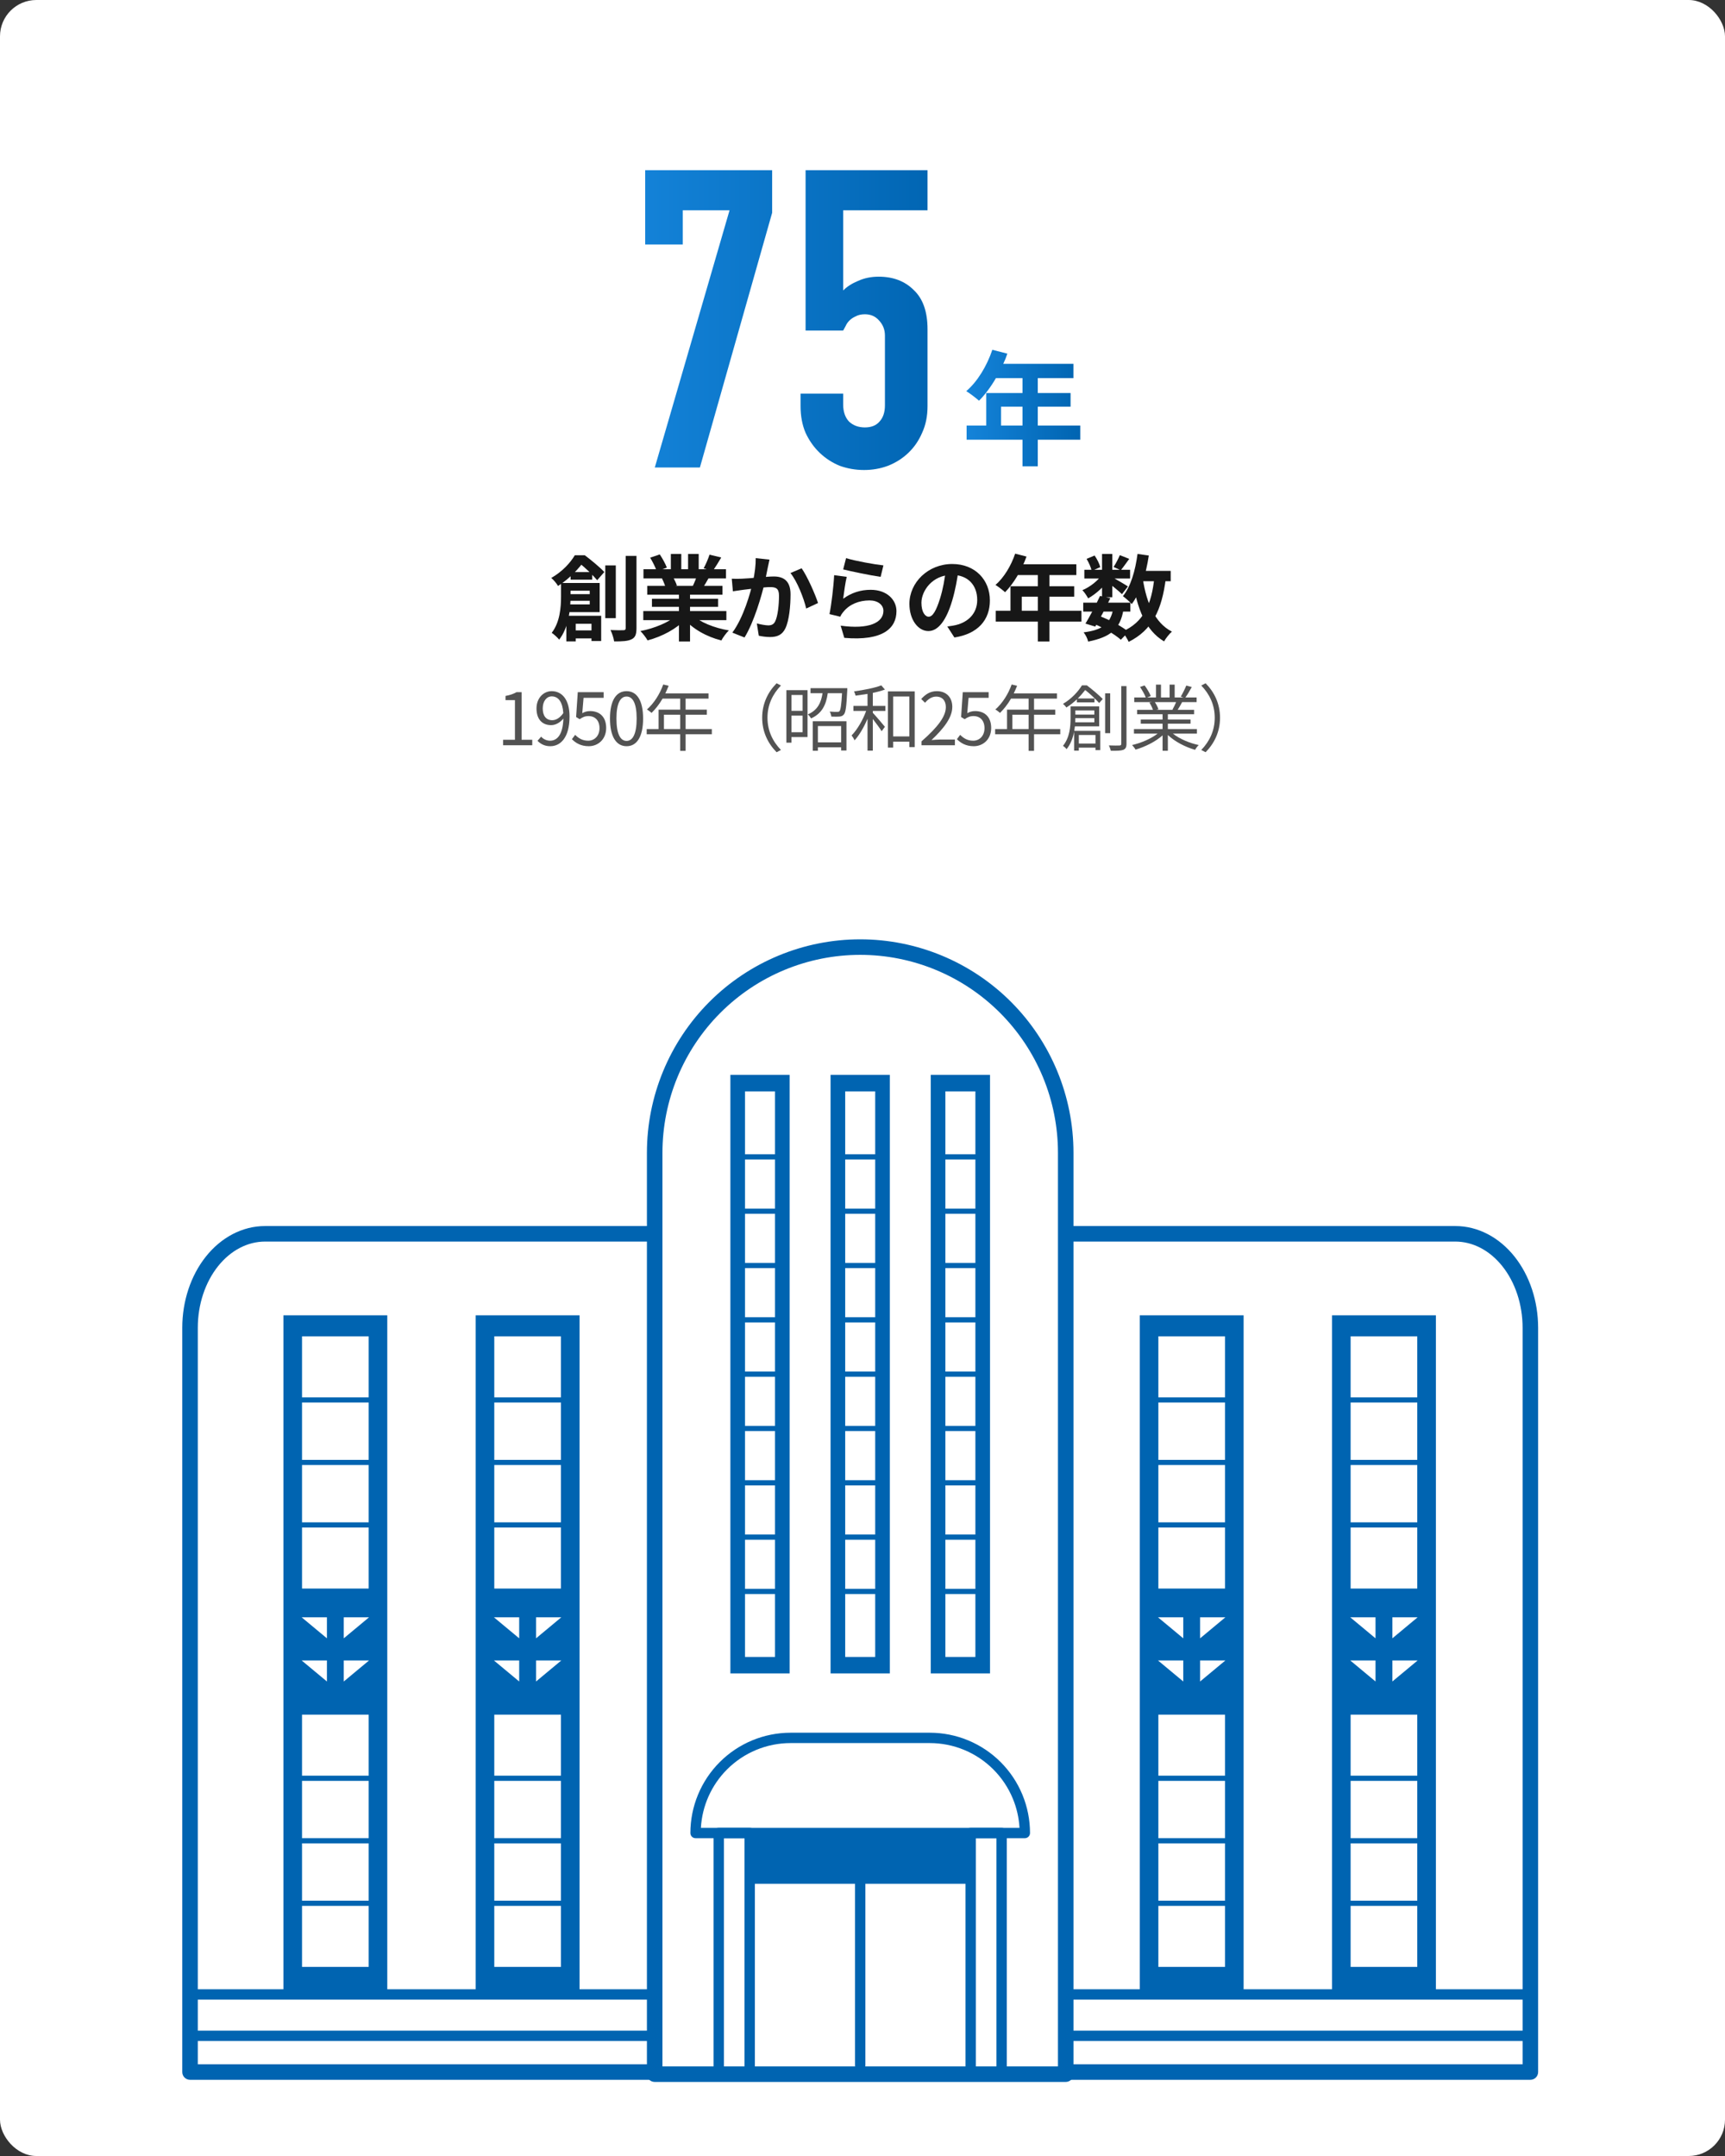 <?xml version="1.0" encoding="UTF-8"?> <svg xmlns="http://www.w3.org/2000/svg" width="380" height="475" viewBox="0 0 380 475" fill="none"><rect x="0" y="0" width="380" height="475" fill="#333333" stroke="none"/><rect width="380" height="475" rx="8" fill="white"></rect><g clip-path="url(#clip0_5249_43873)"><path fill-rule="evenodd" clip-rule="evenodd" d="M58.391 273.537C54.601 273.537 50.864 275.42 48.04 278.958C45.209 282.505 43.573 287.383 43.573 292.529V454.797H335.413V292.529C335.413 287.383 333.778 282.505 330.946 278.958C328.122 275.42 324.385 273.537 320.596 273.537H58.391ZM58.391 270.117C53.414 270.117 48.743 272.596 45.368 276.824C42.001 281.042 40.153 286.695 40.153 292.529V456.507C40.153 457.452 40.919 458.217 41.863 458.217H337.123C338.068 458.217 338.833 457.452 338.833 456.507V292.529C338.833 286.695 336.986 281.042 333.619 276.824C330.244 272.596 325.573 270.117 320.596 270.117H58.391Z" fill="#0064B1"></path><path fill-rule="evenodd" clip-rule="evenodd" d="M40.723 439.406C40.723 438.776 41.234 438.266 41.863 438.266H337.123C337.753 438.266 338.263 438.776 338.263 439.406C338.263 440.035 337.753 440.546 337.123 440.546H41.863C41.234 440.546 40.723 440.035 40.723 439.406Z" fill="#0064B1"></path><path fill-rule="evenodd" clip-rule="evenodd" d="M40.723 448.527C40.723 447.897 41.234 447.387 41.863 447.387H337.123C337.753 447.387 338.263 447.897 338.263 448.527C338.263 449.156 337.753 449.667 337.123 449.667H41.863C41.234 449.667 40.723 449.156 40.723 448.527Z" fill="#0064B1"></path><path d="M189.493 208.658H189.493C201.501 208.658 213.016 213.434 221.507 221.936C229.997 230.437 234.767 241.967 234.767 253.99V456.974H144.219V253.99C144.219 241.967 148.989 230.437 157.48 221.936C165.97 213.434 177.486 208.658 189.493 208.658Z" fill="white"></path><path fill-rule="evenodd" clip-rule="evenodd" d="M189.494 210.369C177.94 210.369 166.86 214.965 158.69 223.145C150.52 231.325 145.93 242.421 145.93 253.991V455.265H233.058V253.991C233.058 242.421 228.467 231.325 220.297 223.145C212.127 214.965 201.047 210.369 189.494 210.369H189.494ZM189.494 206.949C177.032 206.949 165.081 211.906 156.27 220.728C147.459 229.55 142.51 241.515 142.51 253.991V456.975C142.51 457.92 143.275 458.685 144.22 458.685H234.768C235.712 458.685 236.478 457.92 236.478 456.975V253.991C236.478 241.515 231.528 229.55 222.717 220.728C213.906 211.906 201.955 206.949 189.494 206.949H189.494Z" fill="#0064B1"></path><path fill-rule="evenodd" clip-rule="evenodd" d="M174.159 384.026C168.91 384.026 163.875 386.114 160.163 389.831C156.72 393.278 154.677 397.865 154.398 402.706H224.588C224.461 400.493 223.964 398.314 223.114 396.261C222.119 393.856 220.661 391.671 218.823 389.831C216.985 387.99 214.803 386.531 212.402 385.535C210.001 384.539 207.427 384.026 204.828 384.026H174.159ZM158.55 388.219C162.689 384.075 168.304 381.746 174.159 381.746H204.828C207.727 381.746 210.597 382.318 213.276 383.429C215.954 384.539 218.387 386.167 220.437 388.219C222.486 390.272 224.112 392.708 225.221 395.389C226.33 398.07 226.901 400.944 226.901 403.846C226.901 404.475 226.391 404.986 225.761 404.986H153.225C152.596 404.986 152.085 404.475 152.085 403.846C152.085 397.985 154.411 392.364 158.55 388.219Z" fill="#0064B1"></path><path fill-rule="evenodd" clip-rule="evenodd" d="M157.197 403.843C157.197 403.214 157.707 402.703 158.337 402.703H165.152C165.782 402.703 166.292 403.214 166.292 403.843V456.974C166.292 457.603 165.782 458.114 165.152 458.114H158.337C157.707 458.114 157.197 457.603 157.197 456.974V403.843ZM159.477 404.983V455.834H164.012V404.983H159.477Z" fill="#0064B1"></path><path fill-rule="evenodd" clip-rule="evenodd" d="M212.694 403.843C212.694 403.214 213.204 402.703 213.834 402.703H220.65C221.279 402.703 221.79 403.214 221.79 403.843V456.974C221.79 457.603 221.279 458.114 220.65 458.114H213.834C213.204 458.114 212.694 457.603 212.694 456.974V403.843ZM214.974 404.983V455.834H219.51V404.983H214.974Z" fill="#0064B1"></path><path fill-rule="evenodd" clip-rule="evenodd" d="M189.494 413.914C190.123 413.914 190.634 414.424 190.634 415.054V455.024C190.634 455.653 190.123 456.164 189.494 456.164C188.864 456.164 188.354 455.653 188.354 455.024V415.054C188.354 414.424 188.864 413.914 189.494 413.914Z" fill="#0064B1"></path><path d="M85.314 289.783H62.434V438.939H85.314V289.783Z" fill="#0064B1"></path><path d="M81.216 294.414H66.533V349.982H81.216V294.414Z" fill="white"></path><path fill-rule="evenodd" clip-rule="evenodd" d="M65.963 322.199C65.963 321.884 66.219 321.629 66.533 321.629H81.215C81.53 321.629 81.785 321.884 81.785 322.199C81.785 322.514 81.53 322.769 81.215 322.769H66.533C66.219 322.769 65.963 322.514 65.963 322.199Z" fill="#0064B1"></path><path fill-rule="evenodd" clip-rule="evenodd" d="M65.963 308.429C65.963 308.115 66.219 307.859 66.533 307.859H81.215C81.53 307.859 81.785 308.115 81.785 308.429C81.785 308.744 81.53 308.999 81.215 308.999H66.533C66.219 308.999 65.963 308.744 65.963 308.429Z" fill="#0064B1"></path><path fill-rule="evenodd" clip-rule="evenodd" d="M65.963 335.968C65.963 335.654 66.219 335.398 66.533 335.398H81.215C81.53 335.398 81.785 335.654 81.785 335.968C81.785 336.283 81.53 336.538 81.215 336.538H66.533C66.219 336.538 65.963 336.283 65.963 335.968Z" fill="#0064B1"></path><path d="M81.216 377.768H66.533V433.335H81.216V377.768Z" fill="white"></path><path fill-rule="evenodd" clip-rule="evenodd" d="M65.963 405.549C65.963 405.234 66.219 404.979 66.533 404.979H81.215C81.53 404.979 81.785 405.234 81.785 405.549C81.785 405.863 81.53 406.119 81.215 406.119H66.533C66.219 406.119 65.963 405.863 65.963 405.549Z" fill="#0064B1"></path><path fill-rule="evenodd" clip-rule="evenodd" d="M65.963 391.781C65.963 391.466 66.219 391.211 66.533 391.211H81.215C81.53 391.211 81.785 391.466 81.785 391.781C81.785 392.096 81.53 392.351 81.215 392.351H66.533C66.219 392.351 65.963 392.096 65.963 391.781Z" fill="#0064B1"></path><path fill-rule="evenodd" clip-rule="evenodd" d="M65.963 419.32C65.963 419.005 66.219 418.75 66.533 418.75H81.215C81.53 418.75 81.785 419.005 81.785 419.32C81.785 419.635 81.53 419.89 81.215 419.89H66.533C66.219 419.89 65.963 419.635 65.963 419.32Z" fill="#0064B1"></path><path d="M66.45 356.316H72.018V360.948L66.45 356.316Z" fill="white"></path><path d="M81.298 356.316H75.73V360.948L81.298 356.316Z" fill="white"></path><path d="M66.45 365.824H72.018V370.456L66.45 365.824Z" fill="white"></path><path d="M81.298 365.824H75.73V370.456L81.298 365.824Z" fill="white"></path><path d="M127.668 289.783H104.788V438.939H127.668V289.783Z" fill="#0064B1"></path><path d="M123.569 294.414H108.886V349.982H123.569V294.414Z" fill="white"></path><path fill-rule="evenodd" clip-rule="evenodd" d="M108.316 322.199C108.316 321.884 108.572 321.629 108.886 321.629H123.568C123.883 321.629 124.138 321.884 124.138 322.199C124.138 322.514 123.883 322.769 123.568 322.769H108.886C108.572 322.769 108.316 322.514 108.316 322.199Z" fill="#0064B1"></path><path fill-rule="evenodd" clip-rule="evenodd" d="M108.316 308.429C108.316 308.115 108.572 307.859 108.886 307.859H123.568C123.883 307.859 124.138 308.115 124.138 308.429C124.138 308.744 123.883 308.999 123.568 308.999H108.886C108.572 308.999 108.316 308.744 108.316 308.429Z" fill="#0064B1"></path><path fill-rule="evenodd" clip-rule="evenodd" d="M108.316 335.968C108.316 335.654 108.572 335.398 108.886 335.398H123.568C123.883 335.398 124.138 335.654 124.138 335.968C124.138 336.283 123.883 336.538 123.568 336.538H108.886C108.572 336.538 108.316 336.283 108.316 335.968Z" fill="#0064B1"></path><path d="M123.569 377.768H108.886V433.335H123.569V377.768Z" fill="white"></path><path fill-rule="evenodd" clip-rule="evenodd" d="M108.316 405.549C108.316 405.234 108.572 404.979 108.886 404.979H123.568C123.883 404.979 124.138 405.234 124.138 405.549C124.138 405.863 123.883 406.119 123.568 406.119H108.886C108.572 406.119 108.316 405.863 108.316 405.549Z" fill="#0064B1"></path><path fill-rule="evenodd" clip-rule="evenodd" d="M108.316 391.781C108.316 391.466 108.572 391.211 108.886 391.211H123.568C123.883 391.211 124.138 391.466 124.138 391.781C124.138 392.096 123.883 392.351 123.568 392.351H108.886C108.572 392.351 108.316 392.096 108.316 391.781Z" fill="#0064B1"></path><path fill-rule="evenodd" clip-rule="evenodd" d="M108.316 419.32C108.316 419.005 108.572 418.75 108.886 418.75H123.568C123.883 418.75 124.138 419.005 124.138 419.32C124.138 419.635 123.883 419.89 123.568 419.89H108.886C108.572 419.89 108.316 419.635 108.316 419.32Z" fill="#0064B1"></path><path d="M108.804 356.316H114.372V360.948L108.804 356.316Z" fill="white"></path><path d="M123.652 356.316H118.084V360.948L123.652 356.316Z" fill="white"></path><path d="M108.804 365.824H114.372V370.456L108.804 365.824Z" fill="white"></path><path d="M123.652 365.824H118.084V370.456L123.652 365.824Z" fill="white"></path><path d="M273.956 289.783H251.076V438.939H273.956V289.783Z" fill="#0064B1"></path><path d="M269.857 294.414H255.175V349.982H269.857V294.414Z" fill="white"></path><path fill-rule="evenodd" clip-rule="evenodd" d="M254.605 322.199C254.605 321.884 254.86 321.629 255.175 321.629H269.857C270.172 321.629 270.427 321.884 270.427 322.199C270.427 322.514 270.172 322.769 269.857 322.769H255.175C254.86 322.769 254.605 322.514 254.605 322.199Z" fill="#0064B1"></path><path fill-rule="evenodd" clip-rule="evenodd" d="M254.605 308.429C254.605 308.115 254.86 307.859 255.175 307.859H269.857C270.172 307.859 270.427 308.115 270.427 308.429C270.427 308.744 270.172 308.999 269.857 308.999H255.175C254.86 308.999 254.605 308.744 254.605 308.429Z" fill="#0064B1"></path><path fill-rule="evenodd" clip-rule="evenodd" d="M254.605 335.968C254.605 335.654 254.86 335.398 255.175 335.398H269.857C270.172 335.398 270.427 335.654 270.427 335.968C270.427 336.283 270.172 336.538 269.857 336.538H255.175C254.86 336.538 254.605 336.283 254.605 335.968Z" fill="#0064B1"></path><path d="M269.857 377.768H255.175V433.335H269.857V377.768Z" fill="white"></path><path fill-rule="evenodd" clip-rule="evenodd" d="M254.605 405.549C254.605 405.234 254.86 404.979 255.175 404.979H269.857C270.172 404.979 270.427 405.234 270.427 405.549C270.427 405.863 270.172 406.119 269.857 406.119H255.175C254.86 406.119 254.605 405.863 254.605 405.549Z" fill="#0064B1"></path><path fill-rule="evenodd" clip-rule="evenodd" d="M254.605 391.781C254.605 391.466 254.86 391.211 255.175 391.211H269.857C270.172 391.211 270.427 391.466 270.427 391.781C270.427 392.096 270.172 392.351 269.857 392.351H255.175C254.86 392.351 254.605 392.096 254.605 391.781Z" fill="#0064B1"></path><path fill-rule="evenodd" clip-rule="evenodd" d="M254.605 419.32C254.605 419.005 254.86 418.75 255.175 418.75H269.857C270.172 418.75 270.427 419.005 270.427 419.32C270.427 419.635 270.172 419.89 269.857 419.89H255.175C254.86 419.89 254.605 419.635 254.605 419.32Z" fill="#0064B1"></path><path d="M255.092 356.316H260.66V360.948L255.092 356.316Z" fill="white"></path><path d="M269.94 356.316H264.372V360.948L269.94 356.316Z" fill="white"></path><path d="M255.092 365.824H260.66V370.456L255.092 365.824Z" fill="white"></path><path d="M269.94 365.824H264.372V370.456L269.94 365.824Z" fill="white"></path><path d="M316.309 289.783H293.429V438.939H316.309V289.783Z" fill="#0064B1"></path><path d="M312.21 294.414H297.528V349.982H312.21V294.414Z" fill="white"></path><path fill-rule="evenodd" clip-rule="evenodd" d="M296.958 322.199C296.958 321.884 297.213 321.629 297.528 321.629H312.21C312.525 321.629 312.78 321.884 312.78 322.199C312.78 322.514 312.525 322.769 312.21 322.769H297.528C297.213 322.769 296.958 322.514 296.958 322.199Z" fill="#0064B1"></path><path fill-rule="evenodd" clip-rule="evenodd" d="M296.958 308.429C296.958 308.115 297.213 307.859 297.528 307.859H312.21C312.525 307.859 312.78 308.115 312.78 308.429C312.78 308.744 312.525 308.999 312.21 308.999H297.528C297.213 308.999 296.958 308.744 296.958 308.429Z" fill="#0064B1"></path><path fill-rule="evenodd" clip-rule="evenodd" d="M296.958 335.968C296.958 335.654 297.213 335.398 297.528 335.398H312.21C312.525 335.398 312.78 335.654 312.78 335.968C312.78 336.283 312.525 336.538 312.21 336.538H297.528C297.213 336.538 296.958 336.283 296.958 335.968Z" fill="#0064B1"></path><path d="M312.21 377.768H297.528V433.335H312.21V377.768Z" fill="white"></path><path fill-rule="evenodd" clip-rule="evenodd" d="M296.958 405.549C296.958 405.234 297.213 404.979 297.528 404.979H312.21C312.525 404.979 312.78 405.234 312.78 405.549C312.78 405.863 312.525 406.119 312.21 406.119H297.528C297.213 406.119 296.958 405.863 296.958 405.549Z" fill="#0064B1"></path><path fill-rule="evenodd" clip-rule="evenodd" d="M296.958 391.781C296.958 391.466 297.213 391.211 297.528 391.211H312.21C312.525 391.211 312.78 391.466 312.78 391.781C312.78 392.096 312.525 392.351 312.21 392.351H297.528C297.213 392.351 296.958 392.096 296.958 391.781Z" fill="#0064B1"></path><path fill-rule="evenodd" clip-rule="evenodd" d="M296.958 419.32C296.958 419.005 297.213 418.75 297.528 418.75H312.21C312.525 418.75 312.78 419.005 312.78 419.32C312.78 419.635 312.525 419.89 312.21 419.89H297.528C297.213 419.89 296.958 419.635 296.958 419.32Z" fill="#0064B1"></path><path d="M297.446 356.316H303.012V360.948L297.446 356.316Z" fill="white"></path><path d="M312.292 356.316H306.724V360.948L312.292 356.316Z" fill="white"></path><path d="M297.446 365.824H303.012V370.456L297.446 365.824Z" fill="white"></path><path d="M312.292 365.824H306.724V370.456L312.292 365.824Z" fill="white"></path><path d="M173.953 236.814H160.896V368.679H173.953V236.814Z" fill="#0064B1"></path><path d="M170.729 240.449H164.12V365.052H170.729V240.449Z" fill="white"></path><path fill-rule="evenodd" clip-rule="evenodd" d="M163.55 254.881C163.55 254.566 163.805 254.311 164.12 254.311H170.729C171.044 254.311 171.299 254.566 171.299 254.881C171.299 255.195 171.044 255.451 170.729 255.451H164.12C163.805 255.451 163.55 255.195 163.55 254.881Z" fill="#0064B1"></path><path fill-rule="evenodd" clip-rule="evenodd" d="M163.55 266.847C163.55 266.533 163.805 266.277 164.12 266.277H170.729C171.044 266.277 171.299 266.533 171.299 266.847C171.299 267.162 171.044 267.417 170.729 267.417H164.12C163.805 267.417 163.55 267.162 163.55 266.847Z" fill="#0064B1"></path><path fill-rule="evenodd" clip-rule="evenodd" d="M163.55 278.814C163.55 278.499 163.805 278.244 164.12 278.244H170.729C171.044 278.244 171.299 278.499 171.299 278.814C171.299 279.129 171.044 279.384 170.729 279.384H164.12C163.805 279.384 163.55 279.129 163.55 278.814Z" fill="#0064B1"></path><path fill-rule="evenodd" clip-rule="evenodd" d="M163.55 290.783C163.55 290.468 163.805 290.213 164.12 290.213H170.729C171.044 290.213 171.299 290.468 171.299 290.783C171.299 291.098 171.044 291.353 170.729 291.353H164.12C163.805 291.353 163.55 291.098 163.55 290.783Z" fill="#0064B1"></path><path fill-rule="evenodd" clip-rule="evenodd" d="M163.55 302.748C163.55 302.433 163.805 302.178 164.12 302.178H170.729C171.044 302.178 171.299 302.433 171.299 302.748C171.299 303.063 171.044 303.318 170.729 303.318H164.12C163.805 303.318 163.55 303.063 163.55 302.748Z" fill="#0064B1"></path><path fill-rule="evenodd" clip-rule="evenodd" d="M163.55 314.715C163.55 314.4 163.805 314.145 164.12 314.145H170.729C171.044 314.145 171.299 314.4 171.299 314.715C171.299 315.029 171.044 315.285 170.729 315.285H164.12C163.805 315.285 163.55 315.029 163.55 314.715Z" fill="#0064B1"></path><path fill-rule="evenodd" clip-rule="evenodd" d="M163.55 326.683C163.55 326.368 163.805 326.113 164.12 326.113H170.729C171.044 326.113 171.299 326.368 171.299 326.683C171.299 326.998 171.044 327.253 170.729 327.253H164.12C163.805 327.253 163.55 326.998 163.55 326.683Z" fill="#0064B1"></path><path fill-rule="evenodd" clip-rule="evenodd" d="M163.55 338.65C163.55 338.335 163.805 338.08 164.12 338.08H170.729C171.044 338.08 171.299 338.335 171.299 338.65C171.299 338.965 171.044 339.22 170.729 339.22H164.12C163.805 339.22 163.55 338.965 163.55 338.65Z" fill="#0064B1"></path><path fill-rule="evenodd" clip-rule="evenodd" d="M163.55 350.617C163.55 350.302 163.805 350.047 164.12 350.047H170.729C171.044 350.047 171.299 350.302 171.299 350.617C171.299 350.932 171.044 351.187 170.729 351.187H164.12C163.805 351.187 163.55 350.932 163.55 350.617Z" fill="#0064B1"></path><path d="M196.023 236.814H182.965V368.679H196.023V236.814Z" fill="#0064B1"></path><path d="M192.798 240.449H186.189V365.052H192.798V240.449Z" fill="white"></path><path fill-rule="evenodd" clip-rule="evenodd" d="M185.619 254.881C185.619 254.566 185.874 254.311 186.189 254.311H192.798C193.113 254.311 193.368 254.566 193.368 254.881C193.368 255.195 193.113 255.451 192.798 255.451H186.189C185.874 255.451 185.619 255.195 185.619 254.881Z" fill="#0064B1"></path><path fill-rule="evenodd" clip-rule="evenodd" d="M185.619 266.847C185.619 266.533 185.874 266.277 186.189 266.277H192.798C193.113 266.277 193.368 266.533 193.368 266.847C193.368 267.162 193.113 267.417 192.798 267.417H186.189C185.874 267.417 185.619 267.162 185.619 266.847Z" fill="#0064B1"></path><path fill-rule="evenodd" clip-rule="evenodd" d="M185.619 278.814C185.619 278.499 185.874 278.244 186.189 278.244H192.798C193.113 278.244 193.368 278.499 193.368 278.814C193.368 279.129 193.113 279.384 192.798 279.384H186.189C185.874 279.384 185.619 279.129 185.619 278.814Z" fill="#0064B1"></path><path fill-rule="evenodd" clip-rule="evenodd" d="M185.619 290.783C185.619 290.468 185.874 290.213 186.189 290.213H192.798C193.113 290.213 193.368 290.468 193.368 290.783C193.368 291.098 193.113 291.353 192.798 291.353H186.189C185.874 291.353 185.619 291.098 185.619 290.783Z" fill="#0064B1"></path><path fill-rule="evenodd" clip-rule="evenodd" d="M185.619 302.748C185.619 302.433 185.874 302.178 186.189 302.178H192.798C193.113 302.178 193.368 302.433 193.368 302.748C193.368 303.063 193.113 303.318 192.798 303.318H186.189C185.874 303.318 185.619 303.063 185.619 302.748Z" fill="#0064B1"></path><path fill-rule="evenodd" clip-rule="evenodd" d="M185.619 314.715C185.619 314.4 185.874 314.145 186.189 314.145H192.798C193.113 314.145 193.368 314.4 193.368 314.715C193.368 315.029 193.113 315.285 192.798 315.285H186.189C185.874 315.285 185.619 315.029 185.619 314.715Z" fill="#0064B1"></path><path fill-rule="evenodd" clip-rule="evenodd" d="M185.619 326.683C185.619 326.368 185.874 326.113 186.189 326.113H192.798C193.113 326.113 193.368 326.368 193.368 326.683C193.368 326.998 193.113 327.253 192.798 327.253H186.189C185.874 327.253 185.619 326.998 185.619 326.683Z" fill="#0064B1"></path><path fill-rule="evenodd" clip-rule="evenodd" d="M185.619 338.65C185.619 338.335 185.874 338.08 186.189 338.08H192.798C193.113 338.08 193.368 338.335 193.368 338.65C193.368 338.965 193.113 339.22 192.798 339.22H186.189C185.874 339.22 185.619 338.965 185.619 338.65Z" fill="#0064B1"></path><path fill-rule="evenodd" clip-rule="evenodd" d="M185.619 350.617C185.619 350.302 185.874 350.047 186.189 350.047H192.798C193.113 350.047 193.368 350.302 193.368 350.617C193.368 350.932 193.113 351.187 192.798 351.187H186.189C185.874 351.187 185.619 350.932 185.619 350.617Z" fill="#0064B1"></path><path d="M218.091 236.814H205.033V368.679H218.091V236.814Z" fill="#0064B1"></path><path d="M214.867 240.449H208.258V365.052H214.867V240.449Z" fill="white"></path><path fill-rule="evenodd" clip-rule="evenodd" d="M207.688 254.881C207.688 254.566 207.943 254.311 208.258 254.311H214.867C215.182 254.311 215.437 254.566 215.437 254.881C215.437 255.195 215.182 255.451 214.867 255.451H208.258C207.943 255.451 207.688 255.195 207.688 254.881Z" fill="#0064B1"></path><path fill-rule="evenodd" clip-rule="evenodd" d="M207.688 266.847C207.688 266.533 207.943 266.277 208.258 266.277H214.867C215.182 266.277 215.437 266.533 215.437 266.847C215.437 267.162 215.182 267.417 214.867 267.417H208.258C207.943 267.417 207.688 267.162 207.688 266.847Z" fill="#0064B1"></path><path fill-rule="evenodd" clip-rule="evenodd" d="M207.688 278.814C207.688 278.499 207.943 278.244 208.258 278.244H214.867C215.182 278.244 215.437 278.499 215.437 278.814C215.437 279.129 215.182 279.384 214.867 279.384H208.258C207.943 279.384 207.688 279.129 207.688 278.814Z" fill="#0064B1"></path><path fill-rule="evenodd" clip-rule="evenodd" d="M207.688 290.783C207.688 290.468 207.943 290.213 208.258 290.213H214.867C215.182 290.213 215.437 290.468 215.437 290.783C215.437 291.098 215.182 291.353 214.867 291.353H208.258C207.943 291.353 207.688 291.098 207.688 290.783Z" fill="#0064B1"></path><path fill-rule="evenodd" clip-rule="evenodd" d="M207.688 302.748C207.688 302.433 207.943 302.178 208.258 302.178H214.867C215.182 302.178 215.437 302.433 215.437 302.748C215.437 303.063 215.182 303.318 214.867 303.318H208.258C207.943 303.318 207.688 303.063 207.688 302.748Z" fill="#0064B1"></path><path fill-rule="evenodd" clip-rule="evenodd" d="M207.688 314.715C207.688 314.4 207.943 314.145 208.258 314.145H214.867C215.182 314.145 215.437 314.4 215.437 314.715C215.437 315.029 215.182 315.285 214.867 315.285H208.258C207.943 315.285 207.688 315.029 207.688 314.715Z" fill="#0064B1"></path><path fill-rule="evenodd" clip-rule="evenodd" d="M207.688 326.683C207.688 326.368 207.943 326.113 208.258 326.113H214.867C215.182 326.113 215.437 326.368 215.437 326.683C215.437 326.998 215.182 327.253 214.867 327.253H208.258C207.943 327.253 207.688 326.998 207.688 326.683Z" fill="#0064B1"></path><path fill-rule="evenodd" clip-rule="evenodd" d="M207.688 338.65C207.688 338.335 207.943 338.08 208.258 338.08H214.867C215.182 338.08 215.437 338.335 215.437 338.65C215.437 338.965 215.182 339.22 214.867 339.22H208.258C207.943 339.22 207.688 338.965 207.688 338.65Z" fill="#0064B1"></path><path fill-rule="evenodd" clip-rule="evenodd" d="M207.688 350.617C207.688 350.302 207.943 350.047 208.258 350.047H214.867C215.182 350.047 215.437 350.302 215.437 350.617C215.437 350.932 215.182 351.187 214.867 351.187H208.258C207.943 351.187 207.688 350.932 207.688 350.617Z" fill="#0064B1"></path><path d="M164.975 404.422H214.011V415.03H164.975V404.422Z" fill="#0064B1"></path></g><path d="M144.244 103L160.712 46.328H150.408V53.872H142.128V37.496H170.096V46.88L154.18 103H144.244ZM204.326 37.496V46.328H185.742V63.992C186.601 63.133 187.705 62.428 189.054 61.876C190.404 61.263 191.906 60.956 193.562 60.956C196.752 60.956 199.328 61.937 201.29 63.9C203.314 65.801 204.326 68.684 204.326 72.548V89.476C204.326 91.684 203.928 93.647 203.13 95.364C202.394 97.081 201.382 98.553 200.094 99.78C198.806 101.007 197.304 101.957 195.586 102.632C193.93 103.245 192.182 103.552 190.342 103.552C188.502 103.552 186.724 103.245 185.006 102.632C183.35 101.957 181.878 101.007 180.59 99.78C179.302 98.553 178.26 97.081 177.462 95.364C176.726 93.647 176.358 91.684 176.358 89.476V86.716H185.742V89.108C185.742 90.703 186.172 91.96 187.03 92.88C187.95 93.739 189.116 94.168 190.526 94.168C191.937 94.168 193.01 93.739 193.746 92.88C194.544 92.021 194.942 90.825 194.942 89.292V73.928C194.942 72.64 194.513 71.536 193.654 70.616C192.857 69.696 191.814 69.236 190.526 69.236C189.729 69.236 189.054 69.389 188.502 69.696C187.95 69.941 187.49 70.248 187.122 70.616C186.754 70.984 186.478 71.383 186.294 71.812C185.988 72.364 185.804 72.701 185.742 72.824H177.462V37.496H204.326Z" fill="url(#paint0_linear_5249_43873)"></path><path d="M220.514 93.754V89.595H225.247V93.754H220.514ZM237.97 93.754H228.613V89.595H235.836V86.586H228.613V83.302H236.465V80.156H221.007C221.362 79.417 221.663 78.679 221.909 77.913L218.599 77.064C217.422 80.594 215.316 84.096 212.853 86.175C213.647 86.641 215.042 87.735 215.671 88.282C216.957 86.996 218.271 85.245 219.392 83.302H225.247V86.586H217.258V93.754H212.935V96.873H225.247V102.728H228.613V96.873H237.97V93.754Z" fill="url(#paint1_linear_5249_43873)"></path><path d="M125.702 126.043V127.706H130.463V126.043H125.702ZM125.641 138.889V140.654H131.735V138.889H125.641ZM124.574 130.907V132.364H131.14V130.907H124.574ZM123.589 128.444V131.42C123.589 133.759 123.363 137.063 121.537 139.422C121.968 139.689 122.85 140.49 123.178 140.92C125.271 138.273 125.682 134.169 125.682 131.461V128.444H123.589ZM124.779 128.444V130.147H129.909V133.164H124.717V134.867H132.104V128.444H124.779ZM124.758 135.667V141.31H126.831V137.432H130.299V141.228H132.433V135.667H124.758ZM133.336 124.566V136.18H135.654V124.566H133.336ZM137.83 122.473V138.376C137.83 138.725 137.686 138.848 137.317 138.848C136.927 138.868 135.716 138.868 134.485 138.807C134.834 139.505 135.203 140.633 135.285 141.31C137.091 141.331 138.343 141.249 139.143 140.838C139.943 140.448 140.21 139.771 140.21 138.376V122.473H137.83ZM126.626 122.329C125.641 123.991 123.896 125.92 121.434 127.336C121.906 127.706 122.624 128.547 122.932 129.101C125.723 127.295 127.529 125.182 128.76 123.519V122.822H128V122.329H126.626ZM127.159 122.329V124.053H127.59C128.924 125.038 130.689 126.803 131.55 127.829L133.13 126.023C132.125 124.956 130.258 123.417 128.821 122.329H127.159Z" fill="#171717"></path><path d="M141.708 134.621V136.632H160.012V134.621H141.708ZM141.749 125.407V127.439H159.93V125.407H141.749ZM142.59 129.08V131.009H159.15V129.08H142.59ZM143.616 131.912V133.697H158.185V131.912H143.616ZM149.567 130.065V141.331H152.009V130.065H149.567ZM147.782 122.042V126.372H150.08V122.042H147.782ZM151.578 122.042V126.228H153.917V122.042H151.578ZM149.116 135.524C147.433 137.083 144.17 138.438 141.072 139.033C141.605 139.546 142.323 140.49 142.652 141.085C145.812 140.264 149.095 138.52 151.044 136.386L149.116 135.524ZM152.501 135.462L150.593 136.221C152.522 138.54 155.661 140.284 158.904 141.105C159.273 140.428 160.012 139.402 160.566 138.889C157.365 138.355 154.163 137.083 152.501 135.462ZM156.298 122.206C156.01 123.109 155.477 124.361 155.005 125.202L156.995 125.818C157.529 125.058 158.226 123.95 158.883 122.822L156.298 122.206ZM153.589 126.618C153.384 127.377 152.953 128.424 152.583 129.162L154.676 129.758C155.107 129.101 155.641 128.198 156.195 127.213L153.589 126.618ZM143.226 122.863C143.78 123.807 144.437 125.058 144.663 125.859L146.899 125.058C146.612 124.258 145.935 123.027 145.34 122.145L143.226 122.863ZM145.832 127.459C146.14 128.054 146.489 128.916 146.612 129.45L149.116 129.019C148.951 128.465 148.562 127.665 148.213 127.09L145.832 127.459Z" fill="#171717"></path><path d="M169.512 123.294L166.475 122.965C166.496 124.504 166.27 126.249 165.88 128.095C165.306 130.681 163.767 136.098 161.325 139.381L164.013 140.448C166.147 136.981 167.809 131.132 168.486 128.239C168.692 127.193 168.958 125.92 169.143 124.997C169.266 124.484 169.389 123.827 169.512 123.294ZM176.592 125.202L174.129 126.249C175.607 128.075 177.064 131.769 177.597 134.067L180.203 132.856C179.567 130.886 177.844 126.987 176.592 125.202ZM161.202 127.5L161.448 130.271C162.064 130.168 163.131 130.024 163.726 129.942C164.854 129.799 168.384 129.347 169.615 129.347C170.887 129.347 171.605 129.593 171.605 131.235C171.605 133.246 171.339 135.749 170.764 136.899C170.436 137.576 169.923 137.781 169.225 137.781C168.692 137.781 167.522 137.576 166.722 137.35L167.153 140.059C167.871 140.223 168.835 140.346 169.636 140.346C171.175 140.346 172.303 139.894 173.001 138.458C173.863 136.693 174.15 133.369 174.15 130.948C174.15 127.972 172.611 127.008 170.456 127.008C168.917 127.008 165.039 127.459 163.397 127.5C162.638 127.521 161.941 127.541 161.202 127.5Z" fill="#171717"></path><path d="M186.38 122.965L185.744 125.448C187.344 125.859 191.9 126.803 193.993 127.09L194.608 124.566C192.803 124.381 188.329 123.581 186.38 122.965ZM186.524 127.09L183.753 126.721C183.63 129.265 183.138 133.287 182.727 135.298L185.108 135.873C185.272 135.462 185.498 135.134 185.867 134.703C187.16 133.143 189.232 132.282 191.551 132.282C193.357 132.282 194.608 133.246 194.608 134.58C194.608 137.206 191.366 138.704 185.19 137.842L185.99 140.531C194.506 141.269 197.481 138.396 197.481 134.641C197.481 132.158 195.388 129.942 191.797 129.942C189.643 129.942 187.591 130.558 185.744 131.912C185.887 130.722 186.236 128.239 186.524 127.09Z" fill="#171717"></path><path d="M211.168 125.428L208.357 125.346C208.152 127.5 207.7 129.86 207.105 131.789C206.243 134.559 205.463 135.873 204.581 135.873C203.801 135.873 202.981 134.867 202.981 132.795C202.981 130.209 205.361 126.659 209.711 126.659C213.261 126.659 215.272 128.957 215.272 132.179C215.272 135.195 213.22 137.063 210.614 137.699C210.06 137.822 209.485 137.925 208.685 138.027L210.245 140.448C215.416 139.648 218.063 136.591 218.063 132.282C218.063 127.788 214.841 124.258 209.773 124.258C204.458 124.258 200.333 128.321 200.333 133.041C200.333 136.509 202.221 139.033 204.52 139.033C206.756 139.033 208.521 136.488 209.752 132.343C210.47 129.922 210.881 127.521 211.168 125.428Z" fill="#171717"></path><path d="M223.624 121.98C222.741 124.648 221.141 127.275 219.294 128.875C219.889 129.224 220.936 130.045 221.408 130.476C223.234 128.629 225.04 125.674 226.127 122.617L223.624 121.98ZM224.055 124.32L222.864 126.7H237.105V124.32H224.055ZM222.598 129.162V135.77H225.081V131.461H236.633V129.162H222.598ZM219.356 134.559V136.94H238.234V134.559H219.356ZM228.631 125.551V141.331H231.175V125.551H228.631Z" fill="#171717"></path><path d="M238.624 132.774V134.744H249.007V132.774H238.624ZM238.87 125.53V127.459H248.945V125.53H238.87ZM242.317 131.297C241.435 133.246 240.081 135.811 239.116 137.391L241.271 138.048C242.256 136.406 243.59 133.903 244.595 131.789L242.317 131.297ZM245.231 134.149C244.575 137.514 242.789 138.807 238.706 139.32C239.116 139.812 239.568 140.674 239.711 141.351C244.595 140.366 246.75 138.643 247.488 134.334L245.231 134.149ZM246.688 122.309C246.36 123.089 245.785 124.197 245.313 124.915L246.893 125.633C247.427 124.997 248.084 124.053 248.761 123.13L246.688 122.309ZM242.769 122.042V131.584H245.026V122.042H242.769ZM239.363 123.13C239.876 123.971 240.347 125.058 240.491 125.777L242.379 124.956C242.194 124.217 241.681 123.171 241.127 122.391L239.363 123.13ZM242.83 126.495C241.948 127.89 240.101 129.347 238.439 130.024C238.891 130.476 239.424 131.297 239.711 131.83C241.435 130.866 243.405 129.08 244.431 127.459L242.83 126.495ZM244.821 127.09L243.672 128.054C244.575 128.691 246.401 130.147 247.16 130.907L248.473 129.204C247.899 128.814 245.56 127.439 244.821 127.09ZM250.361 125.777V128.054H257.892V125.777H250.361ZM250.587 122.042C250.094 125.715 249.089 129.245 247.365 131.338C247.919 131.748 248.925 132.63 249.315 133.082C251.203 130.578 252.434 126.639 253.07 122.391L250.587 122.042ZM254.301 127.172C253.685 133.246 251.9 137.104 247.222 139.156C247.673 139.689 248.391 140.818 248.638 141.413C253.829 138.807 255.943 134.416 256.825 127.398L254.301 127.172ZM251.757 127.603L249.52 127.952C250.525 134.087 252.311 138.848 256.435 141.31C256.805 140.633 257.584 139.648 258.159 139.156C254.383 137.227 252.577 132.795 251.757 127.603ZM240.922 137.412C243.22 138.355 245.601 139.792 246.914 140.941L248.617 139.197C247.222 138.089 244.657 136.652 242.235 135.729L240.922 137.412Z" fill="#171717"></path><path d="M110.833 164.195H117.249V162.982H114.903V152.496H113.786C113.147 152.863 112.397 153.135 111.36 153.326V154.252H113.435V162.982H110.833V164.195Z" fill="#525252"></path><path d="M121.649 158.673C120.261 158.673 119.558 157.651 119.558 156.071C119.558 154.475 120.42 153.422 121.537 153.422C123.038 153.422 123.931 154.699 124.091 157.109C123.309 158.226 122.431 158.673 121.649 158.673ZM118.409 163.205C119.064 163.892 119.957 164.402 121.218 164.402C123.421 164.402 125.464 162.583 125.464 157.843C125.464 154.124 123.788 152.273 121.537 152.273C119.718 152.273 118.186 153.805 118.186 156.071C118.186 158.497 119.463 159.758 121.41 159.758C122.399 159.758 123.405 159.184 124.107 158.306C123.995 161.945 122.687 163.189 121.17 163.189C120.42 163.189 119.702 162.854 119.207 162.296L118.409 163.205Z" fill="#525252"></path><path d="M129.704 164.402C131.683 164.402 133.534 162.95 133.534 160.381C133.534 157.811 131.954 156.662 130.007 156.662C129.305 156.662 128.778 156.837 128.268 157.125L128.555 153.741H132.976V152.496H127.278L126.911 157.971L127.693 158.449C128.363 158.002 128.858 157.763 129.64 157.763C131.108 157.763 132.066 158.753 132.066 160.428C132.066 162.136 130.949 163.189 129.576 163.189C128.22 163.189 127.374 162.567 126.703 161.897L125.985 162.854C126.767 163.636 127.885 164.402 129.704 164.402Z" fill="#525252"></path><path d="M138.03 164.402C140.249 164.402 141.669 162.376 141.669 158.306C141.669 154.252 140.249 152.273 138.03 152.273C135.796 152.273 134.375 154.236 134.375 158.306C134.375 162.376 135.796 164.402 138.03 164.402ZM138.03 163.237C136.689 163.237 135.796 161.753 135.796 158.306C135.796 154.89 136.689 153.454 138.03 153.454C139.355 153.454 140.249 154.89 140.249 158.306C140.249 161.753 139.355 163.237 138.03 163.237Z" fill="#525252"></path><path d="M146.26 160.62V157.46H149.836V160.62H146.26ZM156.81 160.62H151.033V157.46H155.709V156.343H151.033V153.917H156.076V152.768H146.564C146.819 152.225 147.074 151.65 147.298 151.092L146.101 150.805C145.351 152.943 144.01 155.002 142.51 156.311C142.813 156.47 143.308 156.869 143.531 157.061C144.393 156.231 145.239 155.146 145.957 153.917H149.836V156.343H145.079V160.62H142.462V161.769H149.836V165.424H151.033V161.769H156.81V160.62Z" fill="#525252"></path><path d="M171.078 165.727L172.036 165.232C170.2 163.333 169.067 160.971 169.067 158.13C169.067 155.289 170.2 152.927 172.036 151.028L171.078 150.533C169.163 152.48 167.902 155.018 167.902 158.13C167.902 161.242 169.163 163.78 171.078 165.727Z" fill="#525252"></path><path d="M176.808 153.119V156.614H174.35V153.119H176.808ZM174.35 161.322V157.667H176.808V161.322H174.35ZM177.893 152.049H173.233V163.62H174.35V162.391H177.893V152.049ZM185.299 159.966V163.557H180.175V159.966H185.299ZM179.042 165.408H180.175V164.642H185.299V165.344H186.464V158.896H179.042V165.408ZM178.548 151.618V152.72H181.197C180.894 154.699 180.191 156.438 177.957 157.396C178.212 157.603 178.532 158.018 178.675 158.274C181.197 157.141 182.011 155.098 182.346 152.72H185.49C185.347 155.369 185.171 156.406 184.932 156.678C184.804 156.821 184.66 156.837 184.405 156.837C184.165 156.837 183.495 156.837 182.777 156.774C182.968 157.077 183.096 157.524 183.128 157.875C183.83 157.907 184.533 157.907 184.916 157.875C185.347 157.827 185.634 157.715 185.889 157.412C186.304 156.949 186.464 155.624 186.639 152.145C186.655 151.97 186.655 151.618 186.655 151.618H178.548Z" fill="#525252"></path><path d="M192.273 152.656C193.263 152.448 194.204 152.193 194.938 151.922L194.14 150.996C192.736 151.555 190.246 152.033 188.14 152.321C188.283 152.592 188.411 152.975 188.475 153.262C189.321 153.151 190.214 153.023 191.108 152.879V155.529H187.996V156.63H190.805C190.087 158.625 188.81 160.811 187.597 162.024C187.82 162.312 188.124 162.79 188.251 163.11C189.273 162.008 190.326 160.205 191.108 158.354V165.376H192.273V158.401C192.959 159.295 193.853 160.492 194.22 161.099L194.938 160.125C194.539 159.63 192.88 157.683 192.273 157.045V156.63H195.05V155.529H192.273V152.656ZM196.758 162.248V153.454H200.317V162.248H196.758ZM195.593 152.321V164.706H196.758V163.397H200.317V164.594H201.498V152.321H195.593Z" fill="#525252"></path><path d="M202.998 164.195H210.356V162.934H207.116C206.525 162.934 205.807 162.998 205.201 163.046C207.946 160.444 209.781 158.066 209.781 155.736C209.781 153.645 208.473 152.273 206.382 152.273C204.898 152.273 203.892 152.959 202.934 153.997L203.78 154.826C204.419 154.06 205.249 153.47 206.206 153.47C207.659 153.47 208.361 154.443 208.361 155.784C208.361 157.795 206.669 160.125 202.998 163.333V164.195Z" fill="#525252"></path><path d="M214.516 164.402C216.495 164.402 218.347 162.95 218.347 160.381C218.347 157.811 216.767 156.662 214.82 156.662C214.117 156.662 213.591 156.837 213.08 157.125L213.367 153.741H217.788V152.496H212.09L211.723 157.971L212.505 158.449C213.176 158.002 213.671 157.763 214.453 157.763C215.921 157.763 216.878 158.753 216.878 160.428C216.878 162.136 215.761 163.189 214.389 163.189C213.032 163.189 212.186 162.567 211.516 161.897L210.798 162.854C211.58 163.636 212.697 164.402 214.516 164.402Z" fill="#525252"></path><path d="M223.018 160.62V157.46H226.593V160.62H223.018ZM233.568 160.62H227.79V157.46H232.466V156.343H227.79V153.917H232.833V152.768H223.321C223.577 152.225 223.832 151.65 224.055 151.092L222.858 150.805C222.108 152.943 220.768 155.002 219.267 156.311C219.571 156.47 220.065 156.869 220.289 157.061C221.151 156.231 221.997 155.146 222.715 153.917H226.593V156.343H221.837V160.62H219.22V161.769H226.593V165.424H227.79V161.769H233.568V160.62Z" fill="#525252"></path><path d="M241.069 156.518V157.428H236.887V156.518H241.069ZM236.871 159.136C236.887 158.816 236.887 158.513 236.887 158.226V158.21H241.069V159.136H236.871ZM241.324 161.929V163.812H237.653V161.929H241.324ZM242.138 160.029V155.624H235.834V158.21C235.834 160.029 235.658 162.503 234.158 164.323C234.382 164.45 234.813 164.833 234.956 165.057C235.85 163.956 236.345 162.583 236.616 161.226V165.376H237.653V164.722H241.324V165.264H242.378V161.019H236.648C236.712 160.684 236.76 160.349 236.792 160.029H242.138ZM238.34 150.996C237.558 152.289 236.137 153.901 234.158 155.082C234.398 155.241 234.765 155.64 234.908 155.88C235.786 155.321 236.568 154.699 237.223 154.076V154.747H241.101V153.885H237.414C238.068 153.246 238.611 152.592 239.058 152.017C240.159 152.879 241.452 154.124 242.138 154.89L242.92 153.997C242.122 153.167 240.606 151.89 239.425 150.996H238.34ZM244.564 152.752H243.447V161.53H244.564V152.752ZM247.006 151.156V163.86C247.006 164.147 246.878 164.243 246.607 164.243C246.304 164.259 245.362 164.275 244.277 164.227C244.452 164.562 244.644 165.105 244.692 165.408C246.112 165.424 246.958 165.392 247.453 165.2C247.948 164.993 248.155 164.642 248.155 163.844V151.156H247.006Z" fill="#525252"></path><path d="M259.088 154.683C258.864 155.225 258.545 155.88 258.274 156.343L258.433 156.391H254.683L255.193 156.279C255.066 155.848 254.747 155.178 254.395 154.683H259.088ZM263.668 161.625V160.62H257.268V159.439H262.264V158.529H257.268V157.364H263.046V156.391H259.423C259.742 155.912 260.093 155.289 260.412 154.683H263.604V153.661H261.131C261.577 153.055 262.088 152.177 262.535 151.363L261.322 151.044C261.035 151.762 260.524 152.8 260.109 153.47L260.7 153.661H258.769V150.836H257.651V153.661H255.752V150.836H254.651V153.661H252.688L253.502 153.358C253.262 152.72 252.688 151.73 252.145 151.012L251.14 151.347C251.618 152.065 252.177 153.023 252.4 153.661H249.863V154.683H253.757L253.198 154.795C253.518 155.273 253.837 155.912 253.98 156.391H250.501V157.364H256.103V158.529H251.299V159.439H256.103V160.62H249.799V161.625H255.018C253.581 162.743 251.363 163.7 249.384 164.147C249.639 164.402 249.99 164.849 250.15 165.153C252.241 164.546 254.571 163.397 256.103 162.008V165.408H257.268V161.929C258.8 163.397 261.131 164.594 263.269 165.2C263.429 164.865 263.796 164.402 264.067 164.147C262.024 163.716 259.822 162.775 258.37 161.625H263.668Z" fill="#525252"></path><path d="M265.583 150.533L264.626 151.028C266.461 152.927 267.594 155.289 267.594 158.13C267.594 160.971 266.461 163.333 264.626 165.232L265.583 165.727C267.499 163.78 268.759 161.242 268.759 158.13C268.759 155.018 267.499 152.48 265.583 150.533Z" fill="#525252"></path><defs><linearGradient id="paint0_linear_5249_43873" x1="139.704" y1="37" x2="208" y2="37" gradientUnits="userSpaceOnUse"><stop stop-color="#1483D9"></stop><stop offset="1" stop-color="#0064B1"></stop></linearGradient><linearGradient id="paint1_linear_5249_43873" x1="213.11" y1="77.064" x2="237.97" y2="77.064" gradientUnits="userSpaceOnUse"><stop stop-color="#1483D9"></stop><stop offset="1" stop-color="#0064B1"></stop></linearGradient><clipPath id="clip0_5249_43873"><rect width="300.96" height="273.6" fill="white" transform="translate(39.583 185.188)"></rect></clipPath></defs></svg> 